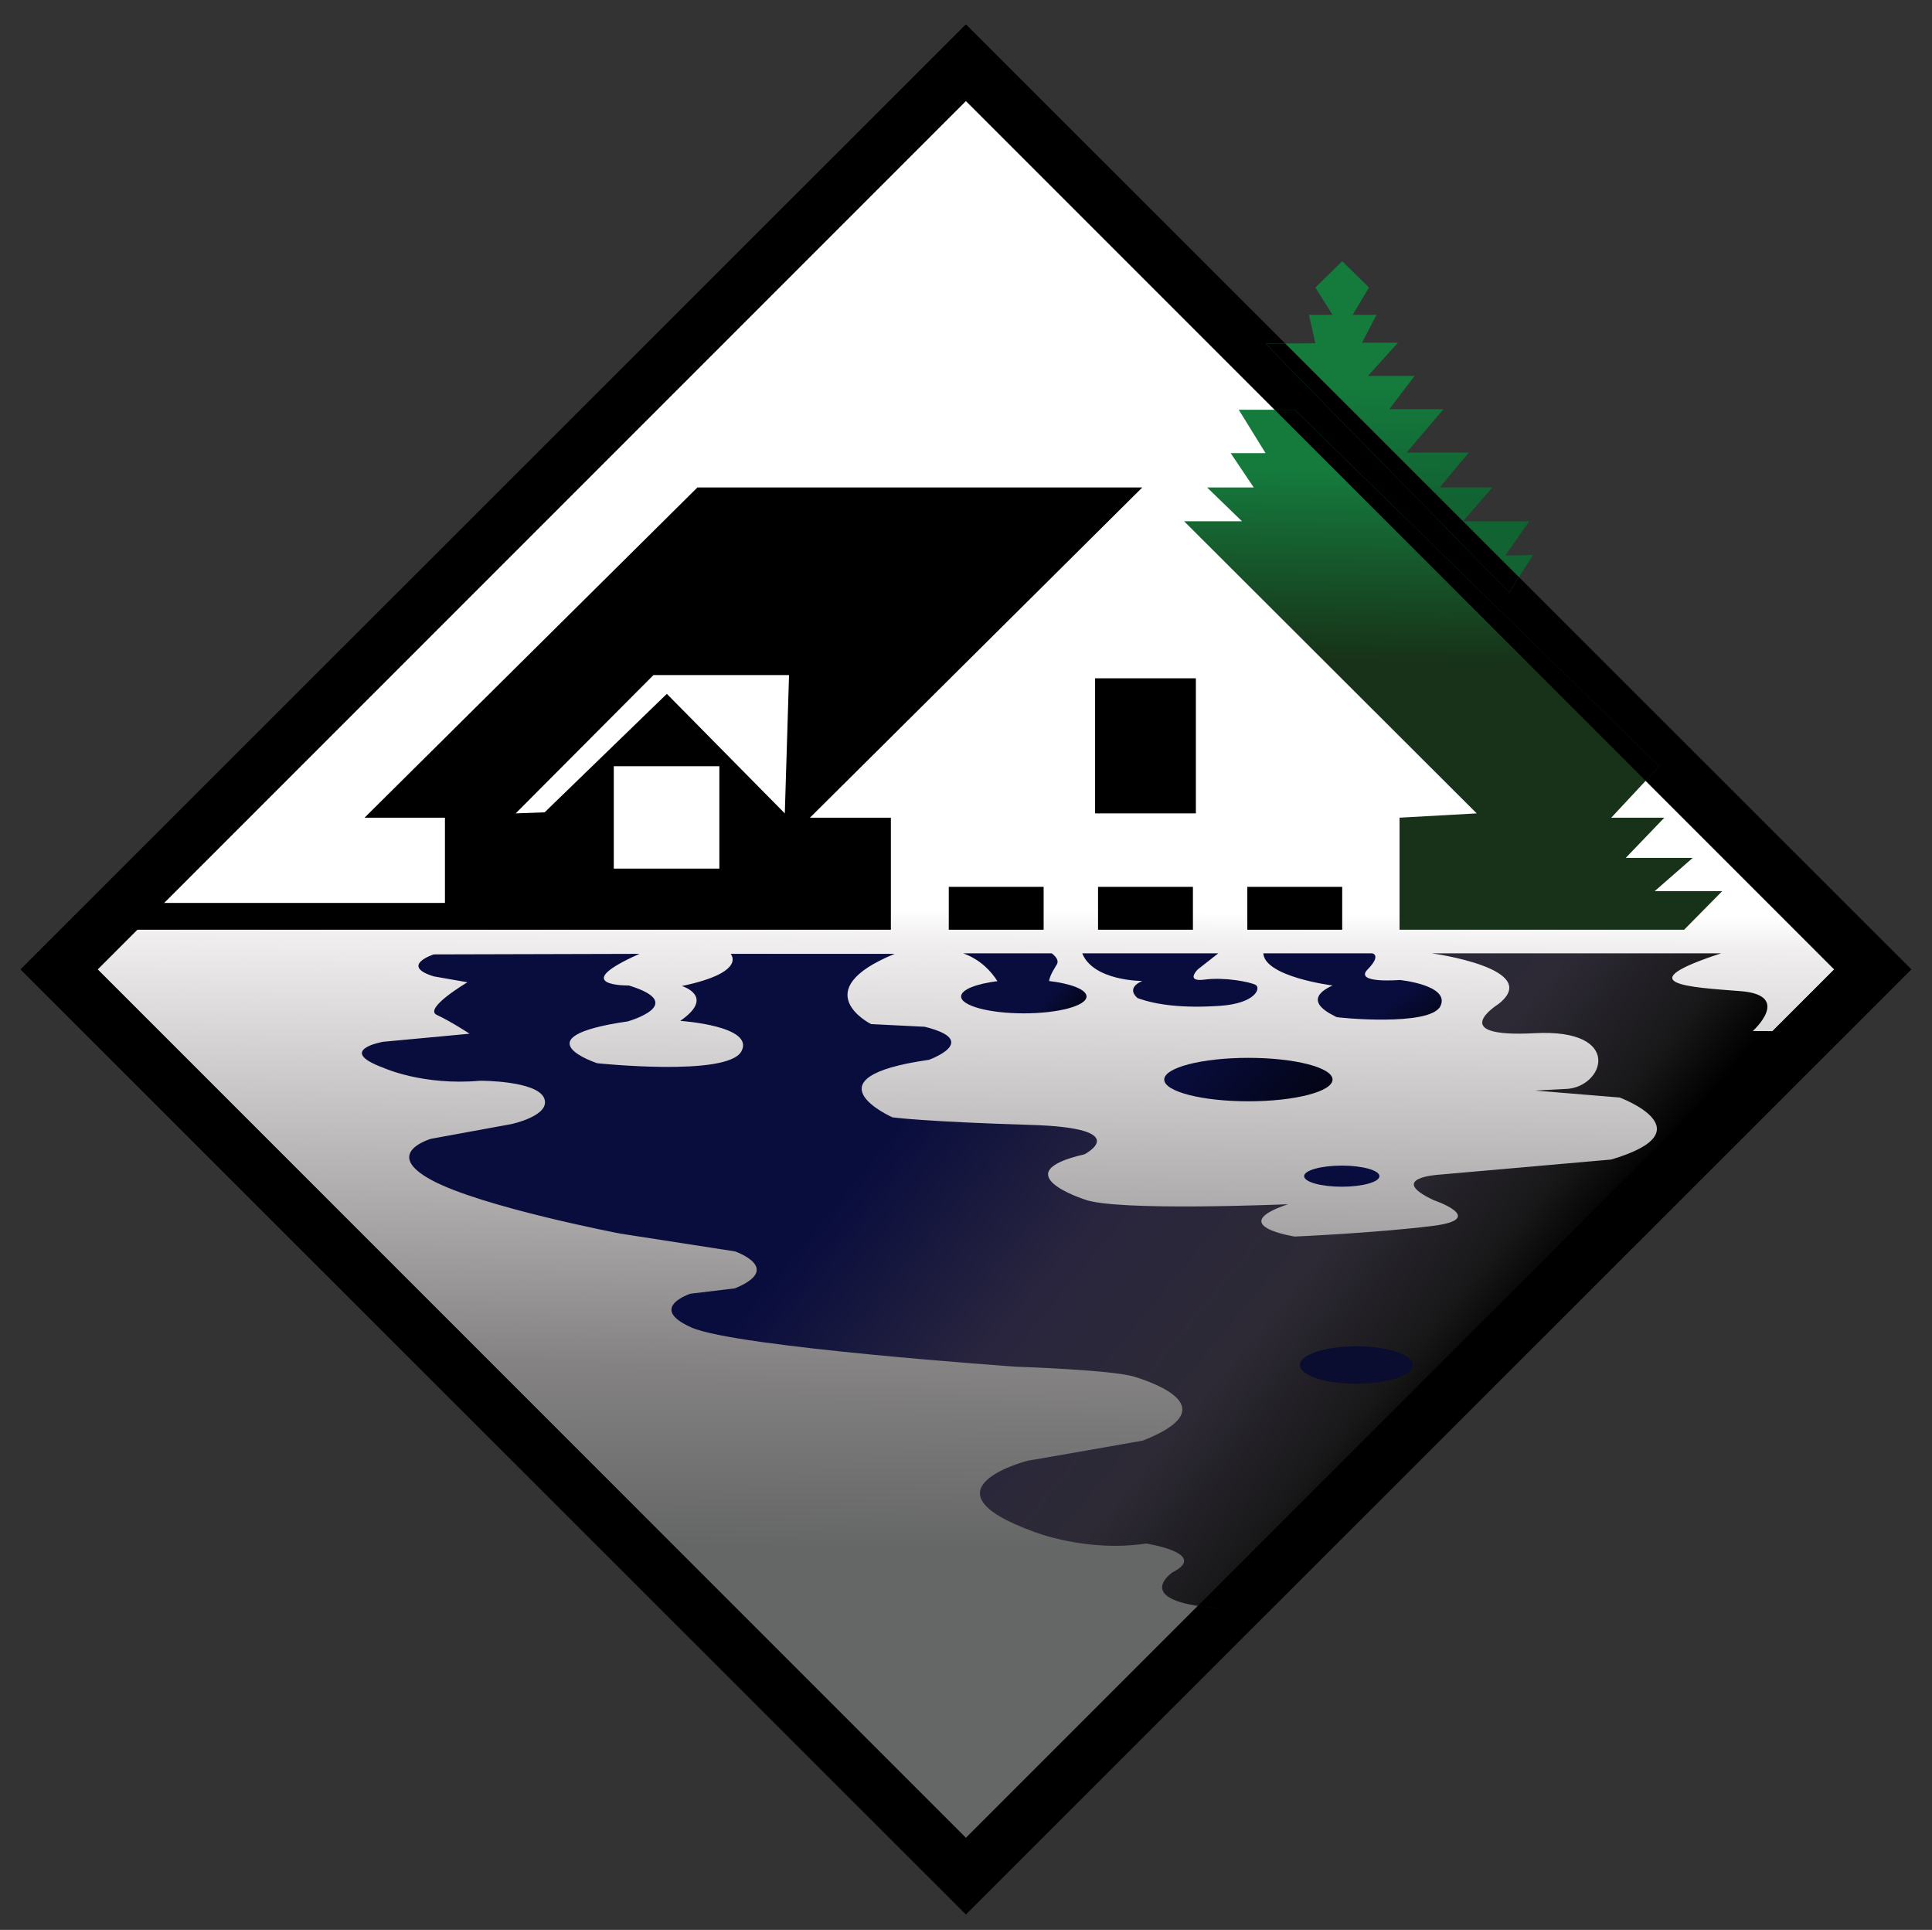 <?xml version="1.0" encoding="UTF-8" standalone="no"?>
<!-- Generator: Adobe Illustrator 16.0.0, SVG Export Plug-In . SVG Version: 6.00 Build 0)  -->

<svg
   xmlns:dc="http://purl.org/dc/elements/1.1/"
   xmlns:cc="http://creativecommons.org/ns#"
   xmlns:rdf="http://www.w3.org/1999/02/22-rdf-syntax-ns#"
   xmlns:svg="http://www.w3.org/2000/svg"
   xmlns="http://www.w3.org/2000/svg"
   xmlns:sodipodi="http://sodipodi.sourceforge.net/DTD/sodipodi-0.dtd"
   xmlns:inkscape="http://www.inkscape.org/namespaces/inkscape"
   version="1.1"
   id="katrina"
   x="0px"
   y="0px"
   width="901.137px"
   height="900px"
   viewBox="0 0 901.137 900"
   enable-background="new 0 0 901.137 900"
   xml:space="preserve"
   sodipodi:docname="katrina.svg"
   inkscape:version="0.92.0 r15299"><rect x="0" y="0" width="901.137" height="900" fill="#333333" stroke="none"/><title
     id="title103">katrina revisited</title><defs
     id="defs99" /><sodipodi:namedview
     pagecolor="#ffffff"
     bordercolor="#666666"
     borderopacity="1"
     objecttolerance="10"
     gridtolerance="10"
     guidetolerance="10"
     inkscape:pageopacity="0"
     inkscape:pageshadow="2"
     inkscape:window-width="1920"
     inkscape:window-height="1052"
     id="namedview97"
     showgrid="false"
     inkscape:zoom="1"
     inkscape:cx="450.56851"
     inkscape:cy="450"
     inkscape:window-x="-9"
     inkscape:window-y="-9"
     inkscape:window-maximized="1"
     inkscape:current-layer="katrina" /><g
     id="XMLID_1_"><linearGradient
       id="SVGID_1_"
       gradientUnits="userSpaceOnUse"
       x1="454.758"
       y1="-3.232"
       x2="446.273"
       y2="910.564"><stop
         offset="0.468"
         style="stop-color:#FFFFFF"
         id="stop2" /><stop
         offset="0.484"
         style="stop-color:#F0EEEE"
         id="stop4" /><stop
         offset="0.699"
         style="stop-color:#858383"
         id="stop6" /><stop
         offset="0.794"
         style="stop-color:#656666"
         id="stop8" /></linearGradient><polygon
       fill="url(#SVGID_1_)"
       points="855.529,452.081 450.529,857.081 45.529,452.081 450.529,47.081  "
       id="polygon11" /><path
       d="M891.529,452.081l-441,440.75l-441-440.75l441-440.75L891.529,452.081z M450.529,857.081l405-405l-405-405l-405,405   L450.529,857.081z"
       id="path13" /></g><path
     id="south_roof"
     d="M532.784,227.331h-207.5L170.032,381.327h37.5v39.754H66.909l-13,12.5H415.53v-52.254h-37.746  L532.784,227.331z M335.53,405.081h-49.246v-47.754h49.246V405.081z M366.056,379.327l-55.026-55.746l-56.998,55.246l-13.507,0.5  l64.259-64.5h63.246L366.056,379.327z" /><g
     id="east_windows"><rect
       x="510.784"
       y="316.327"
       width="47"
       height="63"
       id="rect17" /><rect
       x="442.53"
       y="413.581"
       width="44.254"
       height="20"
       id="rect19" /><rect
       x="512.157"
       y="413.581"
       width="44.254"
       height="20"
       id="rect21" /><rect
       x="581.784"
       y="413.581"
       width="44.254"
       height="20"
       id="rect23" /></g><g
     id="fur_tree_bottom"><linearGradient
       id="SVGID_2_"
       gradientUnits="userSpaceOnUse"
       x1="677.373"
       y1="363.158"
       x2="680.428"
       y2="112.178"><stop
         offset="0"
         style="stop-color:#173218"
         id="stop26" /><stop
         offset="0.217"
         style="stop-color:#173218"
         id="stop28" /><stop
         offset="0.572"
         style="stop-color:#157B3D"
         id="stop30" /></linearGradient><polygon
       fill="url(#SVGID_2_)"
       points="785.53,433.581 652.784,433.581 652.784,381.327 688.78,379.327 552.284,243.081    579.284,243.081 563.03,227.331 584.784,227.331 574.03,211.331 590.284,211.331 577.784,191.081 603.907,191.081 773.909,357.327    751.53,381.327 776.284,381.327 758.284,400.081 789.53,400.081 771.784,415.581 803.284,415.581  "
       id="polygon33" /><polygon
       points="767.572,364.124 773.909,357.327 603.907,191.081 594.529,191.081  "
       id="polygon35" /></g><g
     id="fur_tree_top"><linearGradient
       id="SVGID_3_"
       gradientUnits="userSpaceOnUse"
       x1="652.451"
       y1="232.629"
       x2="653.616"
       y2="102.243"><stop
         offset="0"
         style="stop-color:#116332"
         id="stop38" /><stop
         offset="0.412"
         style="stop-color:#157B3D"
         id="stop40" /></linearGradient><polygon
       fill="url(#SVGID_3_)"
       points="626.03,121.831 638.53,134.081 630.907,146.831 642.03,146.831 635.284,159.831    652.03,159.831 638.03,175.331 659.784,175.331 648.03,190.831 673.284,190.831 656.03,211.081 685.03,211.081 671.53,227.331    696.03,227.331 682.411,243.081 713.284,243.081 702.112,259.066 715.03,258.831 703.909,276.258 590.284,160.258 613.53,160.081    610.53,146.831 621.53,146.831 613.53,134.081  "
       id="polygon43" /><polygon
       points="708.464,269.12 599.471,160.188 590.284,160.258 703.909,276.258  "
       id="polygon45" /></g><g
     id="lg_reflextion"><linearGradient
       id="SVGID_4_"
       gradientUnits="userSpaceOnUse"
       x1="389.115"
       y1="404.637"
       x2="684.39"
       y2="648.787"><stop
         offset="0.26"
         style="stop-color:#090D3E"
         id="stop48" /><stop
         offset="0.52"
         style="stop-color:#29253E"
         id="stop50" /><stop
         offset="0.755"
         style="stop-color:#2D2A35"
         id="stop52" /><stop
         offset="0.92"
         style="stop-color:#181718"
         id="stop54" /><stop
         offset="1"
         style="stop-color:#000000"
         id="stop56" /></linearGradient><path
       fill="url(#SVGID_4_)"
       d="M298.284,444.827l-96,0.254c0,0-16,5.246,0,10.246l15.748,2.754c0,0-20.748,12.246-14.248,15.246   s15.248,8.754,15.248,8.754l-40.248,3.746c0,0-22.458,3.82,0,12.124c0,0,18.516,8.462,45.153,6.05c0,0,26.389-0.094,29.847,8.08   s-15.252,12.137-15.252,12.137l-37.5,6.863c0,0-23.039,6.651,0.252,19.246s88.246,25,88.246,25l53.254,8.254   c0,0,22.876,7.818,0,17.246l-20.754,2.5c0,0-20.211,6.58,0.5,15.754s151.48,18.295,151.48,18.295s45.085,1.463,55.273,4.705   s42.201,14.651,3.746,29.746c0,0-54.266,9.567-53.507,9.331s-52.569,13.142,2.574,33.119c0,0,24.388,9.788,52.433,5.55   c0,0,29.797,4.572,12.254,13.5c0,0-20.876,14.261,25.124,16.928l268.667-269.333l-23.045-0.095c0,0,18.658-16.719-5.671-18.609   s-52.866-3.311-9.075-17.637h-135c0,0,52.543,7.151,31,23.746c0,0-25.124,15.738,17,13.5s32.209,25.572,14.5,26l-14.254,0.754   l39.435,3.246c0,0,41.598,15.426-3.979,28.927l-79.955,7.023c0,0-25.23,1.392-2.76,11.935c0,0,25.736,8.729-0.634,12.005   s-64.229,4.948-64.229,4.948s-32.869-5.084-3.123-15.084c0,0-80.41,3.485-95-2.254c0,0-38.124-12.262,0-21   c0,0,23.972-12.284-25.209-13.746s-64.291-3.5-64.291-3.5s-41.709-18.504,16.962-26.826c0,0,24.747-8.855-1.962-15.428l-25-1.246   c0,0-30.957-15.516,11-32.754h-76.5c0,0,8.035,8.572-22.754,15c0,0,15.963,4.746-0.746,16.254c0,0,35.042,2.318,28.5,14.246   s-67.252,5.5-67.252,5.5s-36.872-12.095,14.252-19.5c0,0,28.667-8.087,0.563-16.746   C293.347,459.581,263.994,460.065,298.284,444.827z"
       id="path59" /><linearGradient
       id="SVGID_5_"
       gradientUnits="userSpaceOnUse"
       x1="460.819"
       y1="447.797"
       x2="505.089"
       y2="486.039"><stop
         offset="0.541"
         style="stop-color:#090D3E"
         id="stop61" /><stop
         offset="1"
         style="stop-color:#000000"
         id="stop63" /></linearGradient><path
       fill="url(#SVGID_5_)"
       d="M489.305,457.497c0.552-3.319,3.025-6.512,3.726-7.916c1.246-2.5-2.5-5-2.5-5h-41.246   c8.165,3.004,13.1,8.494,15.932,12.982c-9.997,1.252-16.932,3.979-16.932,7.143c0,4.35,13.096,7.875,29.25,7.875   s29.25-3.525,29.25-7.875C506.784,461.484,499.596,458.716,489.305,457.497z"
       id="path66" /><linearGradient
       id="SVGID_6_"
       gradientUnits="userSpaceOnUse"
       x1="549.642"
       y1="456.977"
       x2="621.58"
       y2="524.664"><stop
         offset="0.454"
         style="stop-color:#090D3E"
         id="stop68" /><stop
         offset="1"
         style="stop-color:#000000"
         id="stop70" /></linearGradient><path
       fill="url(#SVGID_6_)"
       d="M568.243,444.581l-9.563,7.5c0,0-6.104,5.99,3.229,4.75s21,1.094,23.667,2.427   s0.367,8.68-16.667,9.823s-29.485-0.399-38.291-3.617c0,0-5.959-4.447,2.166-7.993c0,0-22.792,0.101-28-12.89H568.243z"
       id="path73" /><linearGradient
       id="SVGID_7_"
       gradientUnits="userSpaceOnUse"
       x1="627.861"
       y1="451.861"
       x2="664.448"
       y2="499.352"><stop
         offset="0.409"
         style="stop-color:#090D3E"
         id="stop75" /><stop
         offset="1"
         style="stop-color:#000000"
         id="stop77" /></linearGradient><path
       fill="url(#SVGID_7_)"
       d="M640.03,444.581c0,0,4.504,0.746-2.121,7.496s15,4.941,15,4.941s23.576,2.379,18.955,12.143   s-48.621,5.43-48.621,5.097s-18.092-7.173-1.713-14.677c0,0-31.62-4-32.287-15H640.03z"
       id="path80" /><linearGradient
       id="SVGID_8_"
       gradientUnits="userSpaceOnUse"
       x1="560.984"
       y1="484.283"
       x2="651.997"
       y2="566.238"><stop
         offset="0"
         style="stop-color:#090D3E"
         id="stop82" /><stop
         offset="0.733"
         style="stop-color:#000000"
         id="stop84" /></linearGradient><ellipse
       fill="url(#SVGID_8_)"
       cx="582.28"
       cy="503.459"
       rx="39.25"
       ry="10.132"
       id="ellipse87" /><ellipse
       fill="#0A0D2F"
       cx="632.657"
       cy="636.577"
       rx="26.373"
       ry="8.75"
       id="ellipse89" /><path
       d="M571.908,750.255l268.667-269.333l-13.83-0.057L558.68,748.931C562.313,749.496,566.673,749.951,571.908,750.255z"
       id="path91" /></g><ellipse
     fill="#090D3E"
     cx="625.847"
     cy="548.503"
     rx="17.563"
     ry="4.922"
     id="ellipse94" /></svg>
